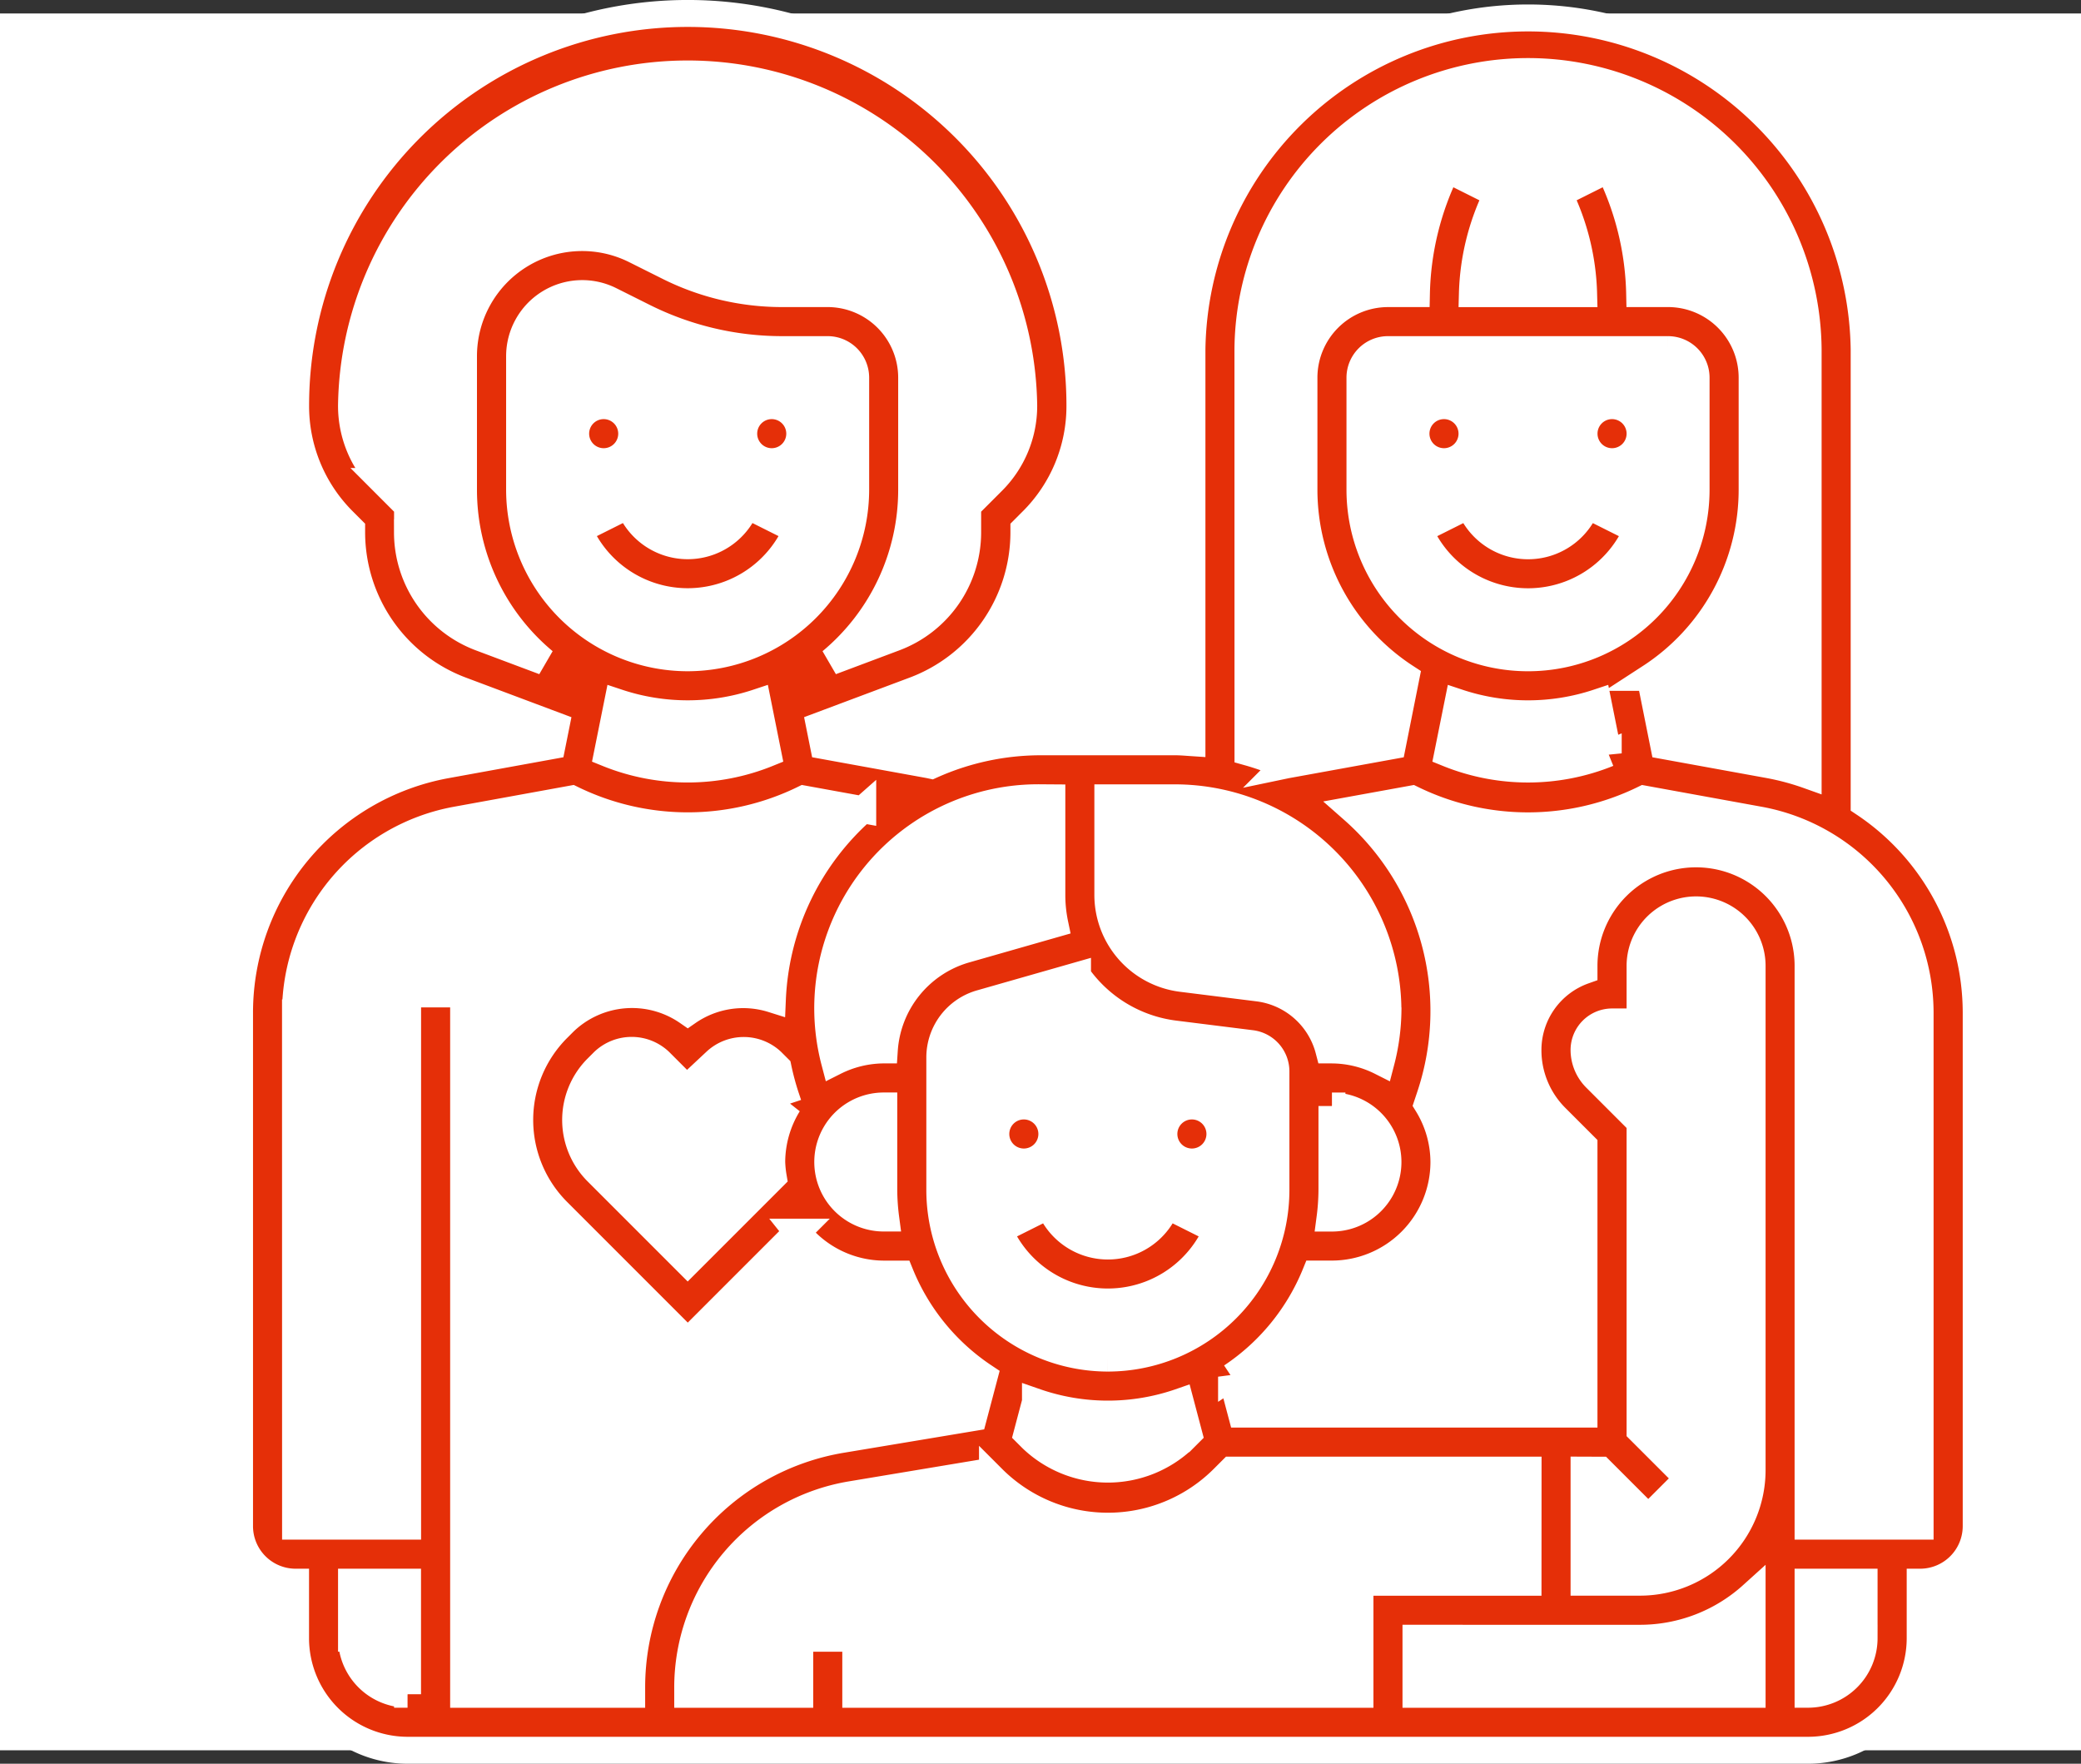 <svg xmlns="http://www.w3.org/2000/svg" width="139" height="117.799" viewBox="0 0 139 117.799">
  <rect x="0" y="0" width="139" height="117.799" fill="#333333" stroke="none"/>
  <g id="Group_7052" data-name="Group 7052" transform="translate(-1357 -1802.1)">
    <g id="Group_7051" data-name="Group 7051">
      <rect id="Rectangle_802" data-name="Rectangle 802" width="139" height="116" transform="translate(1357 1803)" fill="#fff"/>
    </g>
    <g id="Group_6534" data-name="Group 6534" transform="translate(1373 1803)">
      <path id="Path_18843" data-name="Path 18843" d="M262.742,437.729a1.871,1.871,0,1,1-1.871-1.871,1.872,1.872,0,0,1,1.871,1.871Zm0,0" transform="translate(-208.484 -362.891)" fill="#e52f08" stroke="#fff" stroke-width="1.8"/>
      <path id="Path_18844" data-name="Path 18844" d="M298.742,437.729a1.871,1.871,0,1,1-1.871-1.871,1.872,1.872,0,0,1,1.871,1.871Zm0,0" transform="translate(-233.258 -362.891)" fill="#e52f08" stroke="#fff" stroke-width="1.8"/>
      <path id="Path_18845" data-name="Path 18845" d="M270.664,457.567a4.184,4.184,0,0,1-7.484,0l-.2-.4-3.347,1.675.2.394a7.926,7.926,0,0,0,14.178,0l.2-.394-3.347-1.675Zm0,0" transform="translate(-208.922 -377.558)" fill="#e52f08" stroke="#fff" stroke-width="1.8"/>
      <path id="Path_18846" data-name="Path 18846" d="M172.742,287.729a1.871,1.871,0,1,1-1.871-1.871,1.872,1.872,0,0,1,1.871,1.871Zm0,0" transform="translate(-146.548 -259.665)" fill="#e52f08" stroke="#fff" stroke-width="1.8"/>
      <path id="Path_18847" data-name="Path 18847" d="M208.742,287.729a1.871,1.871,0,1,1-1.871-1.871,1.872,1.872,0,0,1,1.871,1.871Zm0,0" transform="translate(-171.323 -259.665)" fill="#e52f08" stroke="#fff" stroke-width="1.8"/>
      <path id="Path_18848" data-name="Path 18848" d="M180.664,307.567a4.184,4.184,0,0,1-7.484,0l-.2-.4-3.347,1.675.2.394a7.926,7.926,0,0,0,14.178,0l.2-.394-3.347-1.675Zm0,0" transform="translate(-146.987 -274.331)" fill="#e52f08" stroke="#fff" stroke-width="1.8"/>
      <path id="Path_18849" data-name="Path 18849" d="M388.742,287.729a1.871,1.871,0,1,1-1.871-1.871,1.872,1.872,0,0,1,1.871,1.871Zm0,0" transform="translate(-295.194 -259.665)" fill="#e52f08" stroke="#fff" stroke-width="1.8"/>
      <path id="Path_18850" data-name="Path 18850" d="M352.742,287.729a1.871,1.871,0,1,1-1.871-1.871,1.872,1.872,0,0,1,1.871,1.871Zm0,0" transform="translate(-270.42 -259.665)" fill="#e52f08" stroke="#fff" stroke-width="1.8"/>
      <path id="Path_18851" data-name="Path 18851" d="M352.984,307.171l-3.347,1.675.2.394a7.926,7.926,0,0,0,14.178,0l.2-.394-3.347-1.675-.2.4a4.184,4.184,0,0,1-7.484,0Zm0,0" transform="translate(-270.858 -274.331)" fill="#e52f08" stroke="#fff" stroke-width="1.8"/>
      <path id="Path_18852" data-name="Path 18852" d="M205.516,254.619V224.309a22.452,22.452,0,0,0-44.9,0v26.252c-.376-.025-.748-.059-1.13-.059h-8.965a17.846,17.846,0,0,0-7.312,1.57l-.161-.034-7.04-1.28-.266-1.327,6.365-2.385a11.275,11.275,0,0,0,7.284-10.511v-.227l.548-.548a10.829,10.829,0,0,0,3.194-7.71,26.193,26.193,0,0,0-52.387,0,10.829,10.829,0,0,0,3.194,7.71l.548.548v.227a11.274,11.274,0,0,0,7.285,10.511l6.363,2.387-.266,1.326-7.04,1.28A16.829,16.829,0,0,0,97,268.608v34.281a3.746,3.746,0,0,0,3.742,3.742v3.742a7.492,7.492,0,0,0,7.484,7.484h93.548a7.492,7.492,0,0,0,7.484-7.484v-3.742A3.746,3.746,0,0,0,213,302.889V268.608a16.819,16.819,0,0,0-7.484-13.989Zm-41.161-30.309a18.71,18.71,0,0,1,37.419,0V252.74a16.994,16.994,0,0,0-2.6-.7l-7.04-1.28-.914-4.563a14.95,14.95,0,0,0,6.813-12.532V226.18a5.619,5.619,0,0,0-5.613-5.613h-1.9a19.66,19.66,0,0,0-2.043-8.321l-3.347,1.675a15.91,15.91,0,0,1,1.648,6.648h-7.43A15.911,15.911,0,0,1,181,213.922l-3.347-1.675a19.66,19.66,0,0,0-2.043,8.321h-1.9a5.619,5.619,0,0,0-5.613,5.613v7.484a14.957,14.957,0,0,0,6.813,12.534L174,250.761l-7.042,1.28c-.055.008-.107.022-.16.033a17.784,17.784,0,0,0-2.44-.881Zm28.064,0a1.874,1.874,0,0,1,1.871,1.871v7.484a11.226,11.226,0,0,1-22.452,0V226.18a1.874,1.874,0,0,1,1.871-1.871Zm-14.03,23.565a14.8,14.8,0,0,0,9.35,0l.682,3.4a14.244,14.244,0,0,1-10.716,0Zm-4.68,20.6a14.2,14.2,0,0,1-.461,3.4,7.384,7.384,0,0,0-3.281-.792h-.21a5.6,5.6,0,0,0-4.708-4.137l-5.133-.642a5.622,5.622,0,0,1-4.918-5.57v-6.49h4.482a14.242,14.242,0,0,1,14.227,14.227Zm-3.742,11.966v-5.613a3.742,3.742,0,1,1,0,7.484h-.129a15.052,15.052,0,0,0,.129-1.871Zm17.935,18.71,3.194,3.194,2.646-2.646-3.194-3.194V275.922l-2.967-2.967a2.667,2.667,0,0,1-.775-1.871,1.874,1.874,0,0,1,1.871-1.871h1.871V265.47a3.742,3.742,0,0,1,7.484,0v33.677a7.492,7.492,0,0,1-7.484,7.484h-3.742v-7.484Zm2.646,11.226a11.172,11.172,0,0,0,7.484-2.881v6.622H175.58v-3.742Zm-7.484-3.742H171.838v7.484H138.161v-3.742h-3.742v3.742h-7.484V313.7a13.058,13.058,0,0,1,10.943-12.919l9-1.5.415.415a10.9,10.9,0,0,0,15.421,0l.548-.548h19.806ZM160.4,296.715l-.335.335a7.335,7.335,0,0,1-10.129,0l-.335-.335.563-2.127a14.723,14.723,0,0,0,9.674,0Zm-5.4-5.051a11.237,11.237,0,0,1-11.226-11.226v-8.863a3.757,3.757,0,0,1,2.715-3.6l6.483-1.851a9.353,9.353,0,0,0,6.481,3.893l5.133.642a1.874,1.874,0,0,1,1.64,1.856v7.921A11.237,11.237,0,0,1,155,291.664Zm-3.742-37.419v6.49a9.45,9.45,0,0,0,.2,1.932l-6,1.715a7.5,7.5,0,0,0-5.389,6.7h-.039a7.4,7.4,0,0,0-3.281.79,14.06,14.06,0,0,1,13.767-17.632ZM132.97,272.279a17.806,17.806,0,0,0,.5,1.875l.184.552a7.412,7.412,0,0,0-1.106,3.861,7.263,7.263,0,0,0,.1.995l-5.714,5.714-6.047-6.047a4.905,4.905,0,0,1,0-6.938l.434-.434a2.721,2.721,0,0,1,3.742,0l1.871,1.871,1.871-1.871a2.74,2.74,0,0,1,3.742,0Zm7.062,2.546v5.613a15.055,15.055,0,0,0,.129,1.871h-.129a3.742,3.742,0,1,1,0-7.484Zm-13.1-29.935a11.237,11.237,0,0,1-11.226-11.226V224.75a4.184,4.184,0,0,1,6.054-3.742l2.257,1.129a20.671,20.671,0,0,0,9.2,2.172h3.067a1.874,1.874,0,0,1,1.871,1.871v7.484a11.237,11.237,0,0,1-11.226,11.226Zm-4.675,2.984a14.8,14.8,0,0,0,9.35,0l.682,3.4a14.244,14.244,0,0,1-10.716,0Zm-14.035-11.338v-1.776l-1.643-1.645a7.113,7.113,0,0,1-2.1-5.065,22.452,22.452,0,0,1,44.9,0,7.115,7.115,0,0,1-2.1,5.065l-1.644,1.645v1.776a7.518,7.518,0,0,1-4.855,7.006l-4.263,1.6a14.939,14.939,0,0,0,5.377-11.477V226.18a5.619,5.619,0,0,0-5.613-5.613h-3.067a16.93,16.93,0,0,1-7.53-1.777l-2.256-1.128a7.925,7.925,0,0,0-11.469,7.088v8.914a14.934,14.934,0,0,0,5.379,11.478l-4.266-1.6a7.517,7.517,0,0,1-4.855-7.006Zm-7.484,32.072A13.092,13.092,0,0,1,111.5,255.722l7.695-1.4a17.633,17.633,0,0,0,15.489,0l3.942.716a17.9,17.9,0,0,0-6.034,12.651,6.5,6.5,0,0,0-5.652.859,6.537,6.537,0,0,0-8.258.663l-.434.434a8.645,8.645,0,0,0,0,12.229l8.692,8.692,7.312-7.312a7.437,7.437,0,0,0,5.785,2.8h1.1a15.028,15.028,0,0,0,5.6,6.855l-.72,2.723-8.754,1.459a16.786,16.786,0,0,0-14.07,16.608v.419H111.968V267.341h-3.742v35.548h-7.484Zm3.742,41.765v-3.742h3.742v7.484a3.746,3.746,0,0,1-3.742-3.742Zm101.032,0a3.746,3.746,0,0,1-3.742,3.742v-7.484h3.742Zm3.742-7.484h-7.484V265.47a7.484,7.484,0,0,0-14.968,0v.32a5.623,5.623,0,0,0-3.742,5.293,6.339,6.339,0,0,0,1.871,4.517l1.871,1.871v17.935H163.925l-.663-2.5a15.047,15.047,0,0,0,5.6-6.855h1.1a7.492,7.492,0,0,0,7.484-7.484,7.412,7.412,0,0,0-1.106-3.861l.184-.552a17.91,17.91,0,0,0-5.151-19.114l3.942-.716a17.633,17.633,0,0,0,15.489,0l7.695,1.4a13.092,13.092,0,0,1,10.754,12.886Zm0,0" transform="translate(-97 -201.858)" fill="#e52f08" stroke="#fff" stroke-width="1.8"/>
    </g>
  </g>
</svg>
